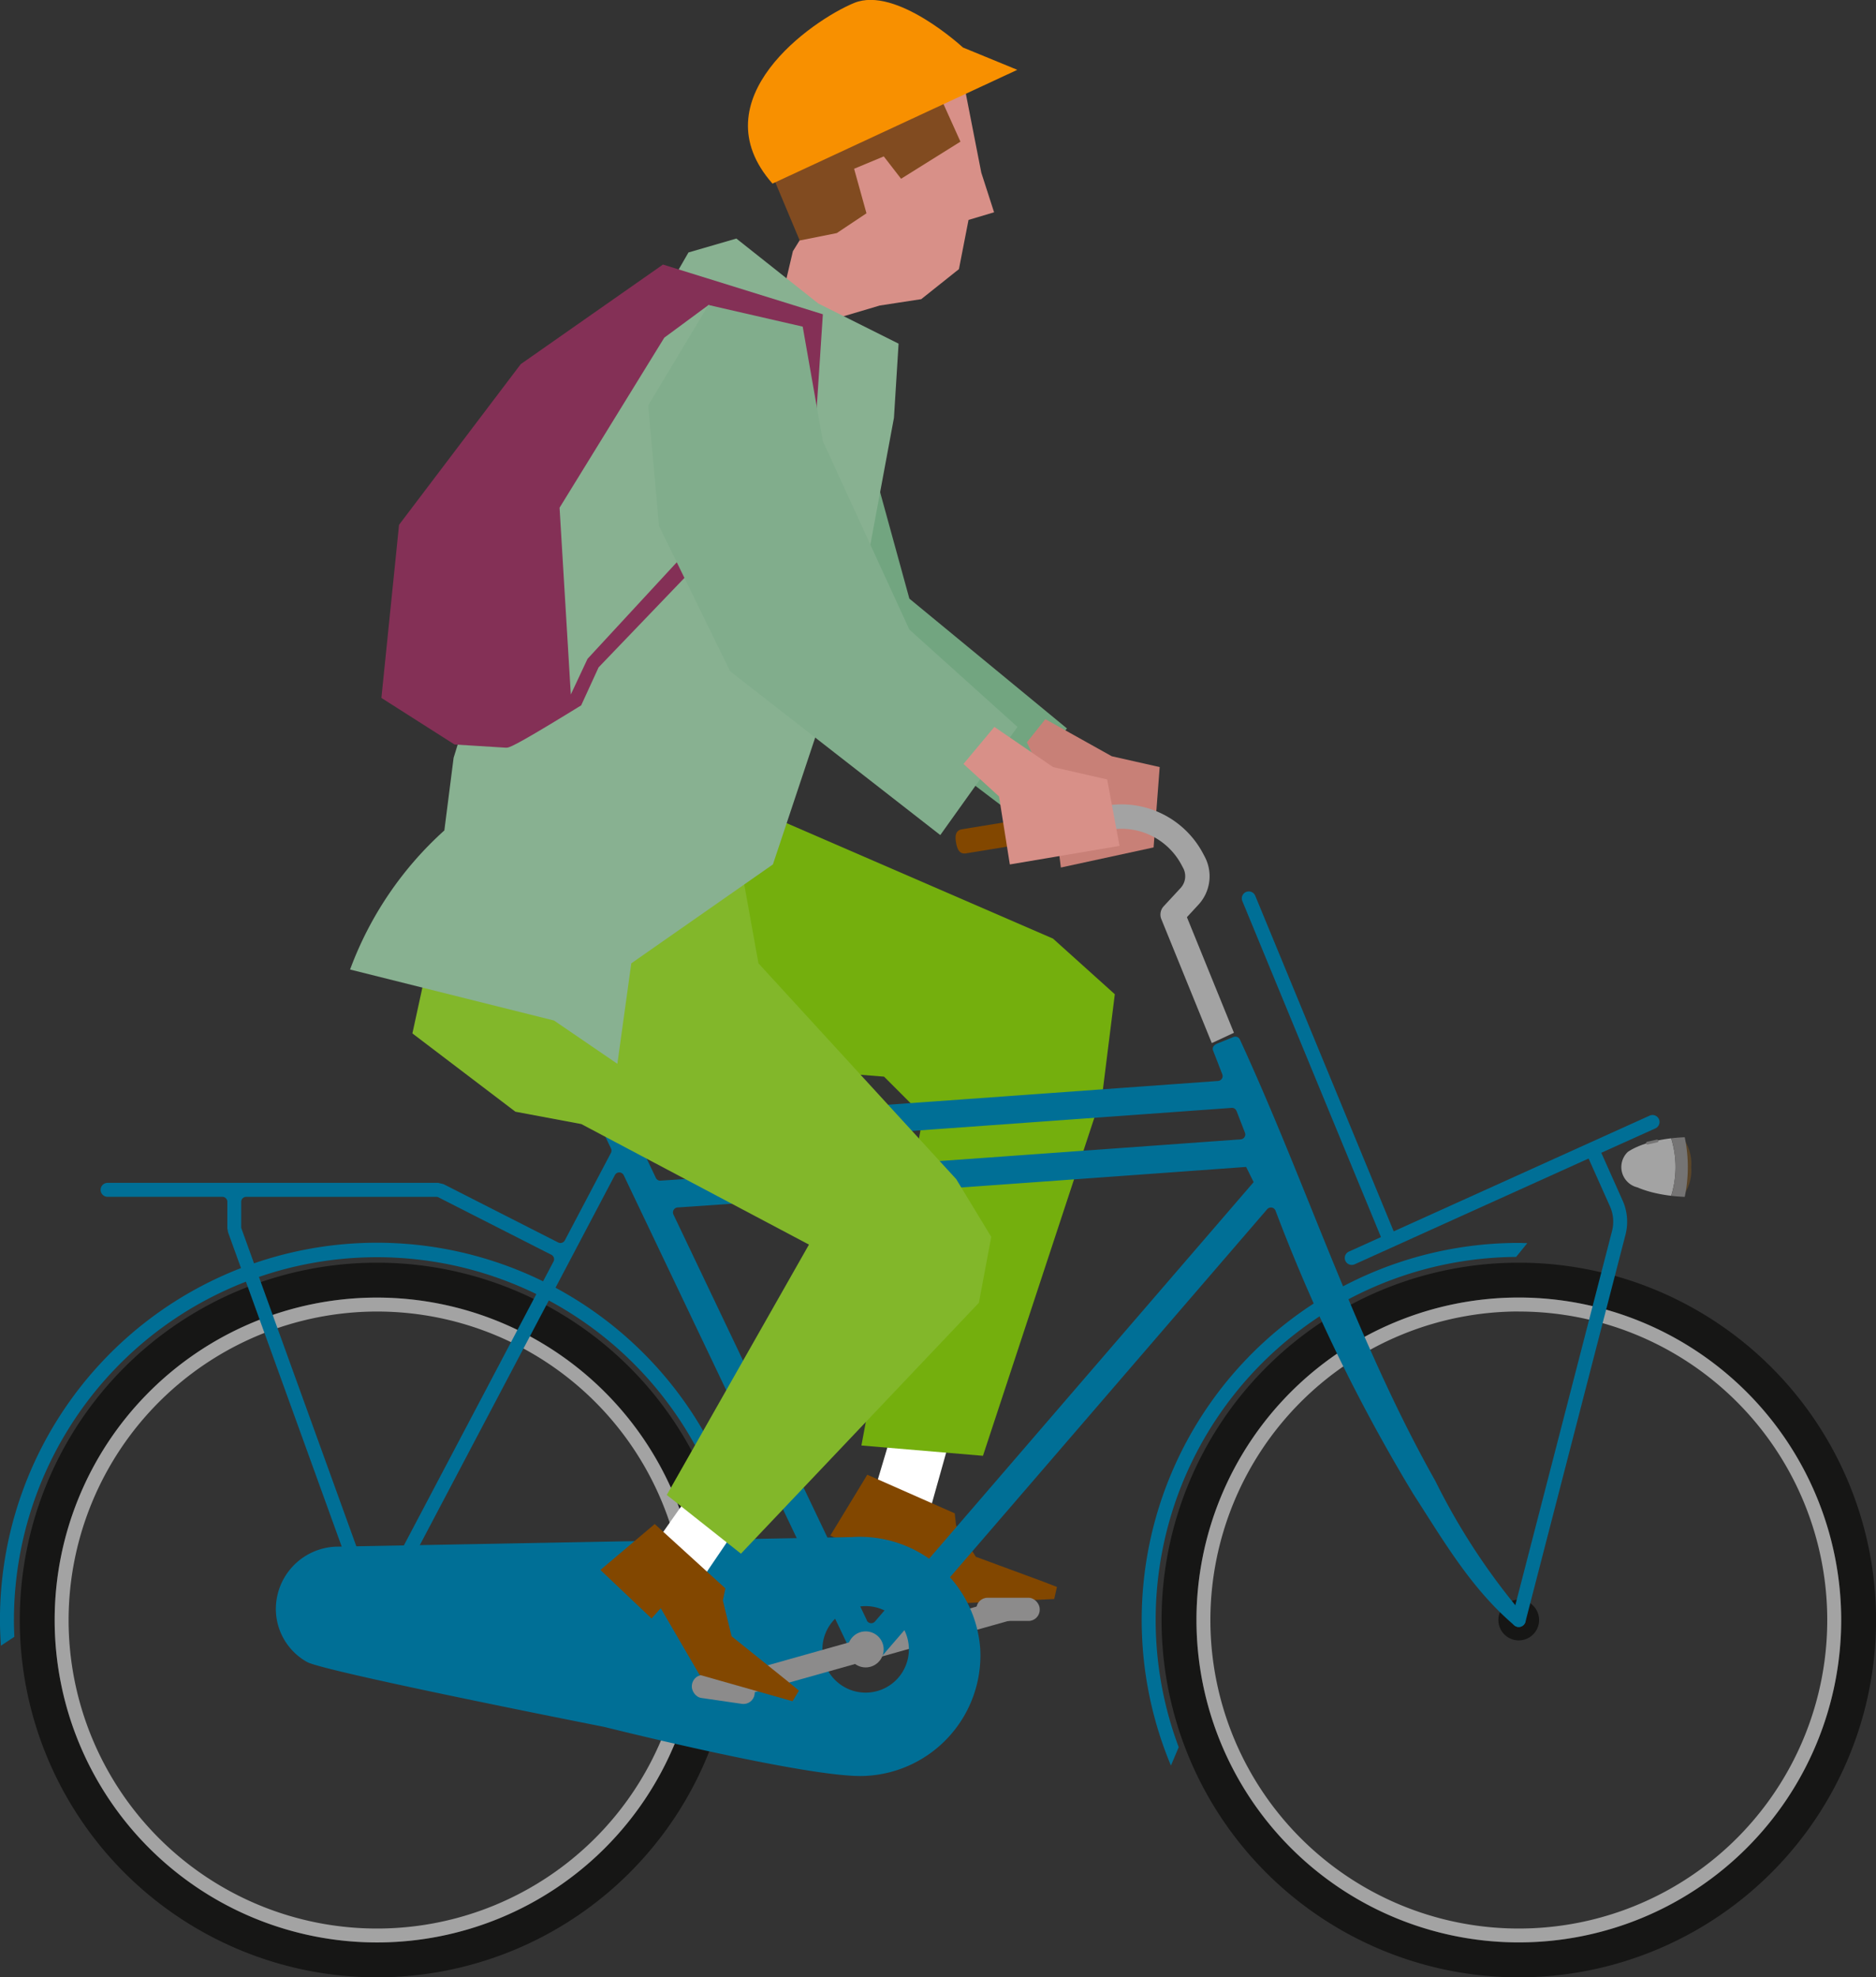 <svg xmlns="http://www.w3.org/2000/svg" xmlns:xlink="http://www.w3.org/1999/xlink" width="92.355" height="97.323" viewBox="0 0 92.355 97.323"><rect x="0" y="0" width="92.355" height="97.323" fill="#333333" stroke="none"/><defs><style>.a{fill:#fff;}.b{fill:#824700;}.c{fill:#74af0d;}.d{fill:#72a580;}.e{fill:#c88077;}.f{fill:url(#a);}.g{fill:#757474;}.h,.m{fill:#f89000;}.i{fill:#8c8b8b;}.j{fill:#161615;}.k{fill:#a3a3a3;}.l{fill:#006f96;}.m{opacity:0.2;}.n{fill:#82b72a;}.o{fill:#d89088;}.p{fill:#814b20;}.q{fill:#88b191;}.r{fill:#843056;}.s{fill:#81ad8c;}</style><linearGradient id="a" x1="-28.929" y1="2.178" x2="-27.477" y2="2.155" gradientUnits="objectBoundingBox"><stop offset="0.006" stop-color="#757474"/><stop offset="0.18" stop-color="#777676"/><stop offset="0.307" stop-color="gray"/><stop offset="0.418" stop-color="#909090"/><stop offset="0.507" stop-color="#a3a3a3"/><stop offset="0.529" stop-color="#999"/><stop offset="0.585" stop-color="#898888"/><stop offset="0.654" stop-color="#7d7c7c"/><stop offset="0.749" stop-color="#767575"/><stop offset="1" stop-color="#757474"/></linearGradient></defs><g transform="translate(-1428 -5429)"><g transform="translate(1428 5429)"><g transform="translate(32.066 15.24)"><path class="a" d="M1160.226,1040.387l-.916,3.073,2.617,1.372,1.1-3.917Z" transform="translate(-1148.343 -985.268)"/><path class="b" d="M1163.333,1047.666l-.97-1.538-.068-.6-4.305-1.9-1.818,2.992,3.147,1.466.266-.624,2.853,2.5,4.755-.216.133-.594-.69-.268Z" transform="translate(-1147.36 -986.284)"/><path class="c" d="M1147.9,995.605l15.213,6.592,3.043,2.738-.609,4.868-5.882,17.849-5.984-.507,3.042-16.227-1.927-1.927-11.46-.913.2-8.418Z" transform="translate(-1143.34 -971.24)"/><path class="d" d="M1154.271,961.342l3.575,13.007,7.758,6.389-3.119,3.879-10.421-7.911-2.738-12.474-.228-4.107Z" transform="translate(-1145.144 -960.125)"/><path class="e" d="M1171.167,989.476l3.271,1.826,2.358.532-.3,3.955-4.564.989-.456-3.575-1.217-2.586Z" transform="translate(-1151.771 -969.32)"/></g><g transform="translate(0 39.591)"><g transform="translate(21.308 3.983)"><rect class="f" width="0.824" height="14.353" transform="translate(6.619 7.727) rotate(-24.916)"/><path class="g" d="M1136.146,1011.964l.782.23a.213.213,0,0,0,.129,0l1.1-.387a.267.267,0,0,0,.115-.091l.227-.317a.155.155,0,0,0,.022-.152l-.292-.732a.208.208,0,0,0-.234-.128l-1.948.371a.21.21,0,0,0-.168.238l.121.8A.211.211,0,0,0,1136.146,1011.964Z" transform="translate(-1130.243 -1004.203)"/><path class="h" d="M1134.446,1001.385" transform="translate(-1129.796 -1001.385)"/><g transform="translate(0.918 4.763)"><path class="g" d="M1129.436,1010.284l1.707.319a.172.172,0,1,0,.063-.337l-1.707-.319a.172.172,0,1,0-.063.337Z" transform="translate(-1129.1 -1008.829)"/><path class="g" d="M1129.293,1011.048l1.707.319a.174.174,0,0,0,.032,0,.172.172,0,0,0,.031-.341l-1.707-.319a.172.172,0,0,0-.063.337Z" transform="translate(-1129.055 -1009.068)"/><path class="g" d="M1139.837,1008.321l-1.878.138a1.339,1.339,0,0,0-1.135.807l-.166.387a1.089,1.089,0,0,1-.79.638l-2.96.583a3.48,3.48,0,0,1-1.1.04l-.891-.107-1.707-.319a.172.172,0,1,0-.063.337l1.718.321.9.109a3.865,3.865,0,0,0,.463.028,3.8,3.8,0,0,0,.742-.073l2.96-.583a1.432,1.432,0,0,0,1.039-.839l.166-.386a1,1,0,0,1,.844-.6l1.878-.138a.172.172,0,0,0,.159-.184A.175.175,0,0,0,1139.837,1008.321Z" transform="translate(-1129.011 -1008.321)"/></g><path class="b" d="M1127.677,1007.054c.07-1.2.8-1.634,2.392-1.489,1.115.1,1.744.618,3.629.749s3.047-.166,4.6.047,2.588.354,2.487,1.083-.537.8-3.379.688-2.674.914-6.469.583C1128.085,1008.465,1127.63,1007.866,1127.677,1007.054Z" transform="translate(-1127.674 -1002.686)"/><g transform="translate(20.633 34.957)"><rect class="i" width="8.379" height="1.103" rx="0.551" transform="translate(0 2.269) rotate(-15.711)"/><rect class="i" width="3.119" height="1.141" rx="0.55" transform="translate(6.125 0.109)"/></g></g><g transform="translate(0.973 22.557)"><path class="j" d="M1115.651,1028.432a17.587,17.587,0,1,0,17.587,17.587A17.588,17.588,0,0,0,1115.651,1028.432Zm0,33.458a15.87,15.87,0,1,1,15.87-15.87A15.889,15.889,0,0,1,1115.651,1061.89Z" transform="translate(-1098.063 -1028.432)"/><circle class="j" cx="1.003" cy="1.003" r="1.003" transform="translate(16.585 16.584)"/><g transform="translate(56.206)"><path class="j" d="M1197.5,1028.432a17.587,17.587,0,1,0,17.588,17.587A17.587,17.587,0,0,0,1197.5,1028.432Zm0,33.458a15.87,15.87,0,1,1,15.871-15.87A15.888,15.888,0,0,1,1197.5,1061.89Z" transform="translate(-1179.909 -1028.432)"/><circle class="j" cx="1.003" cy="1.003" r="1.003" transform="translate(16.585 16.584)"/></g><path class="k" d="M1116.434,1031.619a15.184,15.184,0,1,1-15.184,15.184,15.2,15.2,0,0,1,15.184-15.184m0-.687a15.87,15.87,0,1,0,15.87,15.87,15.889,15.889,0,0,0-15.87-15.87Z" transform="translate(-1098.846 -1029.215)"/><path class="k" d="M1198.28,1031.619A15.184,15.184,0,1,1,1183.1,1046.8a15.2,15.2,0,0,1,15.184-15.184m0-.687a15.87,15.87,0,1,0,15.871,15.87,15.888,15.888,0,0,0-15.871-15.87Z" transform="translate(-1124.486 -1029.215)"/></g><g transform="translate(0 21.584)"><path class="l" d="M1097.353,1046.4c-.012-.273-.021-.546-.021-.822a17.872,17.872,0,0,1,35.7-1.241l.674-.188a18.558,18.558,0,0,0-37.062,1.429c0,.424.019.845.047,1.262Z" transform="translate(-1096.646 -1027.015)"/><g transform="translate(56.206)"><path class="l" d="M1180.313,1051.834a17.867,17.867,0,0,1,16.611-24.13l.551-.679c-.141,0-.281-.01-.422-.01a18.558,18.558,0,0,0-17.122,25.724Z" transform="translate(-1178.492 -1027.015)"/></g></g><g transform="translate(4.949 4.285)"><path class="l" d="M1173.884,1040.675a32.418,32.418,0,0,1-4.316-6.57c-3.915-6.948-6.3-14.519-9.625-21.732a.245.245,0,0,0-.314-.126l-.792.321c-.206.083-.264.222-.215.346q.227.582.452,1.165a.241.241,0,0,1-.2.332c-9.758.707-25.566,1.845-28.814,2.049a.239.239,0,0,1-.231-.139l-.564-1.183a.244.244,0,0,0-.325-.115l-.8.381a.244.244,0,0,0-.115.326l.955,2a.244.244,0,0,1,0,.219l-2.272,4.311a.245.245,0,0,1-.327.1l-5.641-2.869-.266-.064H1104.2a.343.343,0,1,0,0,.687h5.65a.245.245,0,0,1,.245.245v1.3l.035.2,6.881,19.026a.343.343,0,0,0,.3.226h.024a.344.344,0,0,0,.3-.183l11.538-21.883a.244.244,0,0,1,.437.008s11.005,23.079,11.258,23.612a.822.822,0,0,0,1.345.183c.543-.625,19.073-22.124,19.073-22.124a.243.243,0,0,1,.41.069,84.93,84.93,0,0,0,6.781,13.943c1.487,2.3,2.844,4.659,4.982,6.474a.337.337,0,0,0,.485-.063.35.35,0,0,0-.058-.475M1117.2,1039.4l-6.409-17.72a.246.246,0,0,1-.014-.083v-1.236a.244.244,0,0,1,.244-.245h9.363a.239.239,0,0,1,.111.027l5.552,2.824a.244.244,0,0,1,.105.332l-8.505,16.132A.244.244,0,0,1,1117.2,1039.4Zm42.579-23.508.411,1.062a.241.241,0,0,1-.205.331c-9.581.694-24.934,1.8-28.565,2.033a.237.237,0,0,1-.231-.139l-.5-1.053a.243.243,0,0,1,.2-.349c5.26-.348,23.6-1.675,28.651-2.041A.235.235,0,0,1,1159.778,1015.9Zm-18.2,25.066-9.522-19.971a.244.244,0,0,1,.2-.349c5.343-.356,22.438-1.592,27.992-1.995l.371.747-18.639,21.622A.244.244,0,0,1,1141.574,1040.963Z" transform="translate(-1103.852 -1005.084)"/><path class="l" d="M1206.2,1013.03a.343.343,0,0,0-.455-.171l-2.972,1.343h0l-9.628,4.353-6.817-16.519a.343.343,0,1,0-.635.262l6.825,16.539-1.579.714a.343.343,0,0,0,.142.656.349.349,0,0,0,.141-.031l11.517-5.206,1.054,2.359a1.846,1.846,0,0,1,.1,1.209l-4.927,19.058a.344.344,0,0,0,.247.418.309.309,0,0,0,.086.011.344.344,0,0,0,.332-.257l4.927-19.058a2.544,2.544,0,0,0-.139-1.661l-1.055-2.362,2.663-1.2A.344.344,0,0,0,1206.2,1013.03Z" transform="translate(-1129.482 -1001.825)"/><circle class="i" cx="0.887" cy="0.887" r="0.887" transform="translate(36.78 36.418)"/><path class="l" d="M1151.1,1053.622a5.942,5.942,0,0,0-6.33-5.527l-25.424.472a3.076,3.076,0,0,0-2.921,3.222,3,3,0,0,0,1.533,2.454c.873.483,14.625,3.193,14.625,3.193s10.237,2.567,12.873,2.412A5.942,5.942,0,0,0,1151.1,1053.622Zm-5.643,2.128a2.129,2.129,0,1,1,2.128-2.128A2.129,2.129,0,0,1,1145.458,1055.75Z" transform="translate(-1107.79 -1016.317)"/></g><g transform="translate(28.841)"><g transform="translate(0 13.864)"><path class="k" d="M1140.065,1015.917l-.042-.087a.1.1,0,0,0-.133-.047l-1.189.571a.1.1,0,0,0-.047.133l.042.088c.019.039.03.067.072.063-.03.029-.014.056,0,.1l.042.087a.1.1,0,0,0,.133.047l1.189-.571a.1.1,0,0,0,.047-.133l-.042-.087c-.019-.04-.036-.065-.078-.06C1140.092,1015.987,1140.083,1015.957,1140.065,1015.917Z" transform="translate(-1138.643 -1015.774)"/></g><path class="k" d="M1179.321,1001.136l.573-.621a2.058,2.058,0,0,0,.3-2.362l-.085-.161a4.543,4.543,0,0,0-4.74-2.349l-1.3.212a1.589,1.589,0,0,0-.029.51,1.509,1.509,0,0,0,.236.674l1.288-.21a3.343,3.343,0,0,1,3.487,1.728l.085.16a.857.857,0,0,1-.126.983l-.833.9a.6.6,0,0,0-.115.634l2.483,6.1,1.09-.508Z" transform="translate(-1149.73 -995.585)"/><path class="b" d="M1171.182,996.011l-5.712.931c-.328.053-.355.322-.3.649s.166.59.495.537l5.724-.933a1.511,1.511,0,0,1-.235-.674A1.571,1.571,0,0,1,1171.182,996.011Z" transform="translate(-1146.946 -995.718)"/><g transform="translate(51.207 16.382)"><path class="m" d="M1217.731,1020.972a2.112,2.112,0,0,0-.338-1.324,6.922,6.922,0,0,1,0,2.648A2.112,2.112,0,0,0,1217.731,1020.972Z" transform="translate(-1214.52 -1019.505)"/><path class="k" d="M1215.432,1019.516a7.412,7.412,0,0,0-.814.141,5.331,5.331,0,0,0-.692.209c-.053.02-.1.041-.152.063a2.861,2.861,0,0,0-.475.255,1.029,1.029,0,0,0,.475,1.748c.049.021.1.043.152.063a5.341,5.341,0,0,0,.692.209,7.394,7.394,0,0,0,.814.141,4.749,4.749,0,0,0,0-2.83Z" transform="translate(-1213.209 -1019.463)"/><path class="g" d="M1217.114,1019.439c-.23.009-.453.027-.668.053a4.752,4.752,0,0,1,0,2.83c.216.025.438.043.668.053a7.2,7.2,0,0,0,0-2.936Z" transform="translate(-1214.223 -1019.439)"/><rect class="g" width="0.623" height="0.136" rx="0.068" transform="matrix(0.976, -0.217, 0.217, 0.976, 0.973, 0.238)"/></g><g transform="translate(5.141 40.91)"><rect class="i" width="8.379" height="1.103" rx="0.551" transform="translate(9.309 1.062) rotate(164.289)"/><rect class="i" width="3.119" height="1.141" rx="0.55" transform="translate(0.164 1.862) rotate(8.276)"/></g></g></g><g transform="translate(17.234)"><path class="a" d="M1145.5,1044.667l-1.845,2.623,2.046,2.132,2.284-3.366Z" transform="translate(-1128.606 -971.369)"/><path class="b" d="M1146.146,1052.687l-.432-1.766.126-.59-3.479-3.169-2.674,2.26,2.519,2.389.451-.507,1.91,3.28,4.578,1.3.315-.521-.569-.473Z" transform="translate(-1127.363 -972.151)"/><path class="n" d="M1127.426,1002.025l-1.217,5.578,5.071,3.854,3.245.608,11.207,5.933-7,12.322,3.651,2.89,11.714-12.348.609-3.245-1.724-2.84-9.736-10.623-1.115-6.186Z" transform="translate(-1123.141 -956.74)"/><path class="o" d="M1161.606,943.754l.881,4.5.629,1.95-1.258.377-.472,2.421-1.855,1.478-2.044.314-2.862.849-2.013-.975.6-2.547.975-1.572,1.289-3.176Z" transform="translate(-1131.412 -939.756)"/><path class="p" d="M1151.668,947.453l1.583,3.774,1.826-.365,1.461-.974-.609-2.191,1.461-.609.852,1.1,2.922-1.826-1.7-3.774Z" transform="translate(-1131.116 -939.39)"/><path class="h" d="M1151.471,946.97l12.053-5.6-2.678-1.1s-3.287-3.044-5.357-2.191S1147.819,942.831,1151.471,946.97Z" transform="translate(-1130.676 -937.933)"/><path class="q" d="M1121.741,991.008l10.041,2.51,3.118,2.13.685-4.944,6.972-4.868,2.13-6.389,2.612-9.052,1.217-6.541.228-3.651-3.955-1.978-4.031-3.195-2.358.685-8.367,14.528-3.195,10.344-.456,3.575A17.246,17.246,0,0,0,1121.741,991.008Z" transform="translate(-1121.741 -943.289)"/><path class="r" d="M1145.718,959.341l-7.872-2.447-7,4.9-5.992,7.909-.869,8.521,3.6,2.292,2.522.157h.021c.135,0,.287,0,3.058-1.694l.634-.389.857-1.87,10.626-11.07ZM1134.133,976.3l-.823,1.755-.554-9.193,5.156-8.37,2.177-1.606,1.971.651,3.075,4.861Z" transform="translate(-1122.443 -943.873)"/><path class="s" d="M1157.494,985.882l3.8-5.324-5.324-4.792-4.26-9.28-.989-5.629-4.64-1.065-2.966,4.944.532,5.933,3.5,7.15Z" transform="translate(-1128.438 -944.781)"/><path class="o" d="M1167.235,990.03l2.89,1.978,2.662.608.609,3.271-5.4.913-.532-3.347-1.75-1.6Z" transform="translate(-1135.516 -954.253)"/></g></g></g></svg>